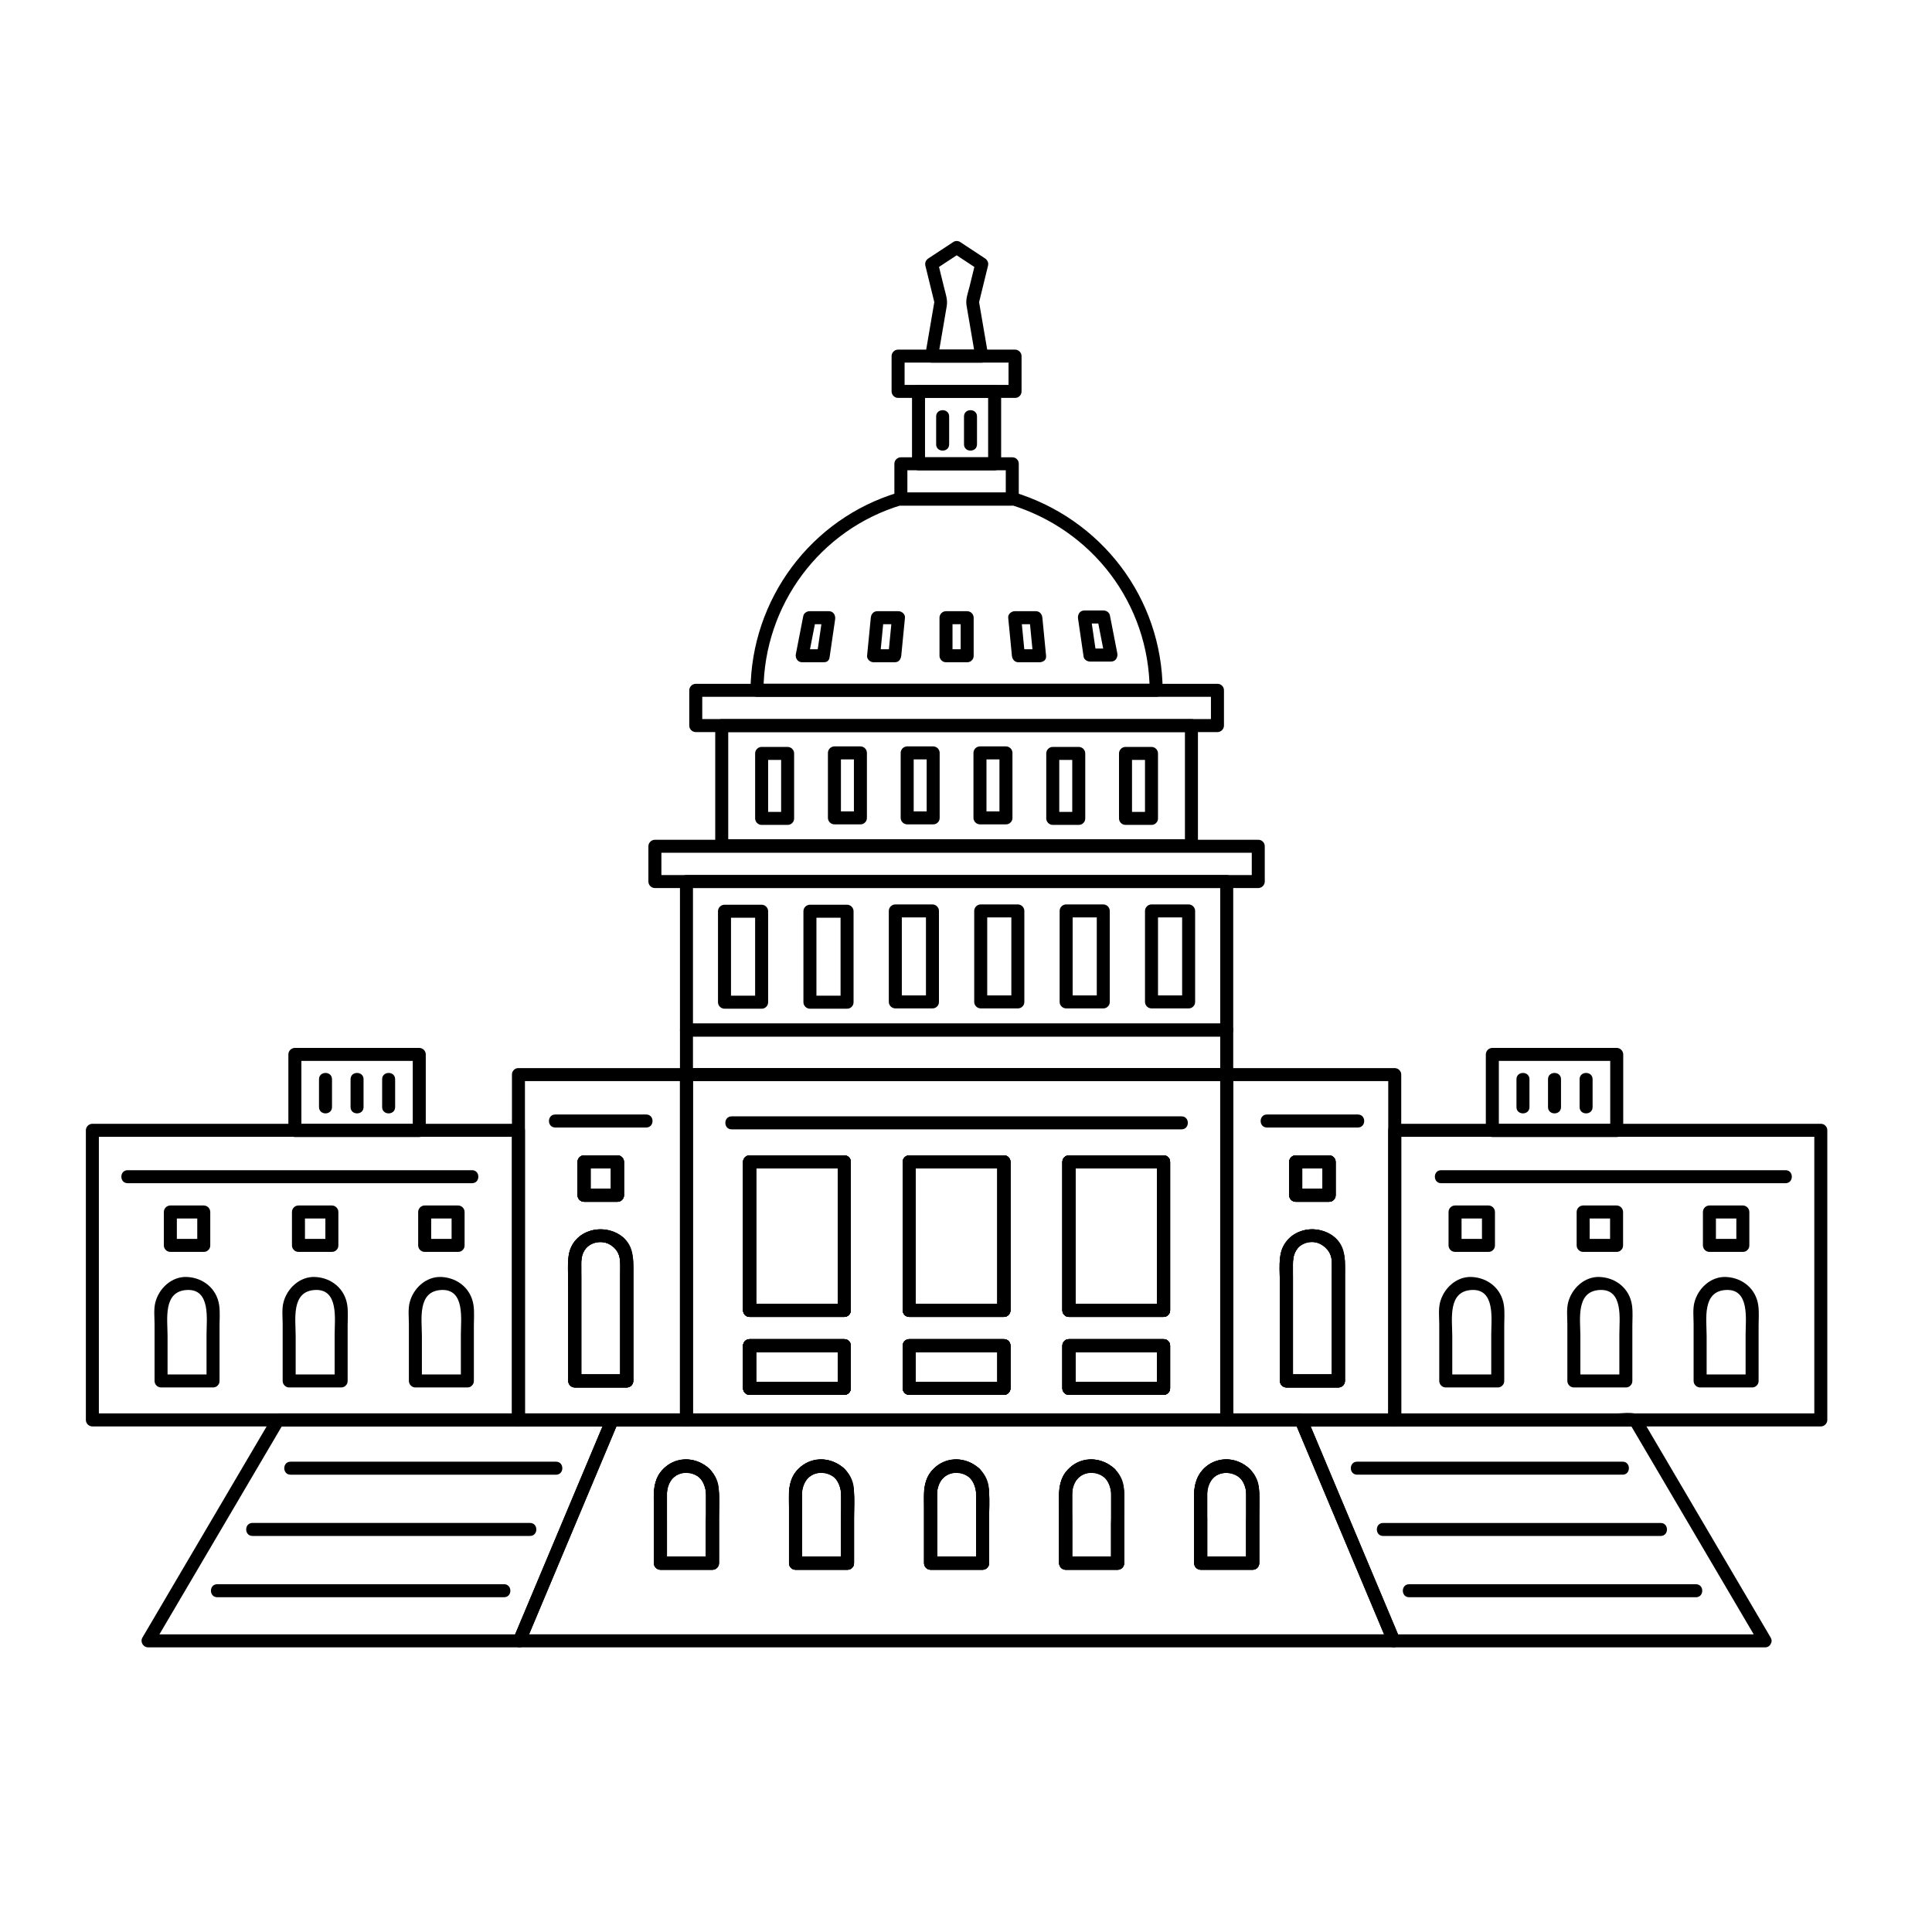 <?xml version="1.0" encoding="UTF-8"?>
<!-- Uploaded to: ICON Repo, www.iconrepo.com, Generator: ICON Repo Mixer Tools -->
<svg fill="#000000" width="800px" height="800px" version="1.1" viewBox="144 144 512 512" xmlns="http://www.w3.org/2000/svg">
 <g>
  <path d="m279.67 443.54v72.363 4.391c0.574-0.574 1.148-1.148 1.723-1.723h-69.844-43.07l1.723 1.723v-72.363-4.391l-1.723 1.723h69.844 43.07c2.223 0 2.223-3.445 0-3.445h-69.844-43.07c-0.938 0-1.723 0.785-1.723 1.723v72.363 4.391c0 0.938 0.785 1.723 1.723 1.723h69.844 43.07c0.938 0 1.723-0.785 1.723-1.723v-72.363-4.391c0-2.219-3.445-2.219-3.445 0z"/>
  <path d="m307.64 459.04h-8.855c0.574 0.574 1.148 1.148 1.723 1.723v-8.855c-0.574 0.574-1.148 1.148-1.723 1.723h8.855c-0.574-0.574-1.148-1.148-1.723-1.723v8.855c0 2.223 3.445 2.223 3.445 0v-8.855c0-0.938-0.785-1.723-1.723-1.723h-8.855c-0.938 0-1.723 0.785-1.723 1.723v8.855c0 0.938 0.785 1.723 1.723 1.723h8.855c2.219 0 2.219-3.445 0-3.445z"/>
  <path d="m306.86 474.57c1.898 2.125 1.512 4.844 1.512 7.473v10.824 17.094c0.574-0.574 1.148-1.148 1.723-1.723h-13.777c0.574 0.574 1.148 1.148 1.723 1.723v-19.52-10.66c0-0.793-0.051-1.621 0.062-2.41 0.613-4.262 5.793-5.461 8.758-2.801 1.648 1.477 4.094-0.949 2.434-2.434-5.137-4.602-14.309-2.121-14.668 5.426-0.137 2.906-0.031 5.836-0.031 8.746v23.652c0 0.938 0.785 1.723 1.723 1.723h13.777c0.938 0 1.723-0.785 1.723-1.723v-18.07-11.082c0-3.258-0.18-6.051-2.523-8.672-1.48-1.66-3.906 0.781-2.434 2.434z"/>
  <path d="m366.02 451.91v39.359l1.723-1.723h-25.094c0.574 0.574 1.148 1.148 1.723 1.723v-39.359c-0.574 0.574-1.148 1.148-1.723 1.723h25.094c2.223 0 2.223-3.445 0-3.445h-25.094c-0.938 0-1.723 0.785-1.723 1.723v39.359c0 0.938 0.785 1.723 1.723 1.723h25.094c0.938 0 1.723-0.785 1.723-1.723v-39.359c0-2.223-3.445-2.223-3.445 0z"/>
  <path d="m366.02 500.61v11.316c0.574-0.574 1.148-1.148 1.723-1.723h-25.094l1.723 1.723v-11.316l-1.723 1.723h25.094c2.223 0 2.223-3.445 0-3.445h-25.094c-0.938 0-1.723 0.785-1.723 1.723v11.316c0 0.938 0.785 1.723 1.723 1.723h25.094c0.938 0 1.723-0.785 1.723-1.723v-11.316c0-2.223-3.445-2.223-3.445 0z"/>
  <path d="m408.33 451.91v39.359l1.723-1.723h-25.094c0.574 0.574 1.148 1.148 1.723 1.723v-39.359c-0.574 0.574-1.148 1.148-1.723 1.723h25.094c2.223 0 2.223-3.445 0-3.445h-25.094c-0.938 0-1.723 0.785-1.723 1.723v39.359c0 0.938 0.785 1.723 1.723 1.723h25.094c0.938 0 1.723-0.785 1.723-1.723v-39.359c0-2.223-3.445-2.223-3.445 0z"/>
  <path d="m408.33 500.61v11.316c0.574-0.574 1.148-1.148 1.723-1.723h-25.094l1.723 1.723v-11.316l-1.723 1.723h25.094c2.223 0 2.223-3.445 0-3.445h-25.094c-0.938 0-1.723 0.785-1.723 1.723v11.316c0 0.938 0.785 1.723 1.723 1.723h25.094c0.938 0 1.723-0.785 1.723-1.723v-11.316c0-2.223-3.445-2.223-3.445 0z"/>
  <path d="m450.64 451.91v39.359l1.723-1.723h-25.094c0.574 0.574 1.148 1.148 1.723 1.723v-39.359c-0.574 0.574-1.148 1.148-1.723 1.723h25.094c2.223 0 2.223-3.445 0-3.445h-25.094c-0.938 0-1.723 0.785-1.723 1.723v39.359c0 0.938 0.785 1.723 1.723 1.723h25.094c0.938 0 1.723-0.785 1.723-1.723v-39.359c-0.004-2.223-3.445-2.223-3.445 0z"/>
  <path d="m450.64 500.61v11.316c0.574-0.574 1.148-1.148 1.723-1.723h-25.094l1.723 1.723v-11.316l-1.723 1.723h25.094c2.223 0 2.223-3.445 0-3.445h-25.094c-0.938 0-1.723 0.785-1.723 1.723v11.316c0 0.938 0.785 1.723 1.723 1.723h25.094c0.938 0 1.723-0.785 1.723-1.723v-11.316c-0.004-2.223-3.445-2.223-3.445 0z"/>
  <path d="m496.23 459.04h-8.855c0.574 0.574 1.148 1.148 1.723 1.723v-8.855c-0.574 0.574-1.148 1.148-1.723 1.723h8.855c-0.574-0.574-1.148-1.148-1.723-1.723v8.855c0 2.223 3.445 2.223 3.445 0v-8.855c0-0.938-0.785-1.723-1.723-1.723h-8.855c-0.938 0-1.723 0.785-1.723 1.723v8.855c0 0.938 0.785 1.723 1.723 1.723h8.855c2.219 0 2.219-3.445 0-3.445z"/>
  <path d="m495.46 474.57c1.898 2.125 1.512 4.844 1.512 7.473v10.824 17.094l1.723-1.723h-13.777c0.574 0.574 1.148 1.148 1.723 1.723v-19.52-10.66c0-0.793-0.051-1.621 0.062-2.41 0.613-4.262 5.789-5.453 8.758-2.801 1.648 1.473 4.094-0.953 2.434-2.434-5.137-4.59-14.309-2.129-14.668 5.426-0.137 2.906-0.031 5.836-0.031 8.746v23.652c0 0.938 0.785 1.723 1.723 1.723h13.777c0.938 0 1.723-0.785 1.723-1.723v-18.07-11.082c0-3.258-0.18-6.051-2.523-8.672-1.484-1.66-3.91 0.781-2.434 2.434z"/>
  <path d="m624.81 443.54v72.363 4.391c0.574-0.574 1.148-1.148 1.723-1.723h-69.844-43.07c0.574 0.574 1.148 1.148 1.723 1.723v-72.363-4.391c-0.574 0.574-1.148 1.148-1.723 1.723h69.844 43.07c2.223 0 2.223-3.445 0-3.445h-69.844-43.07c-0.938 0-1.723 0.785-1.723 1.723v72.363 4.391c0 0.938 0.785 1.723 1.723 1.723h69.844 43.07c0.938 0 1.723-0.785 1.723-1.723v-72.363-4.391c0-2.219-3.445-2.219-3.445 0z"/>
  <path d="m234.41 508.24h-13.777c0.574 0.574 1.148 1.148 1.723 1.723v-11.895c0-4.41-1.262-11.906 5.164-12.211 6.297-0.301 5.164 7.781 5.164 11.738v12.367c0 2.223 3.445 2.223 3.445 0v-14.602c0-1.793 0.164-3.68-0.094-5.461-0.629-4.371-4.191-7.281-8.516-7.488-4.082-0.195-7.512 3.07-8.426 6.844-0.43 1.781-0.184 3.887-0.184 5.695v15.016c0 0.938 0.785 1.723 1.723 1.723h13.777c2.223-0.004 2.223-3.449 0-3.449z"/>
  <path d="m231.95 472.32h-8.855c0.574 0.574 1.148 1.148 1.723 1.723v-8.855l-1.723 1.723h8.855l-1.723-1.723v8.855c0 2.223 3.445 2.223 3.445 0v-8.855c0-0.938-0.785-1.723-1.723-1.723h-8.855c-0.938 0-1.723 0.785-1.723 1.723v8.855c0 0.938 0.785 1.723 1.723 1.723h8.855c2.223-0.004 2.223-3.445 0-3.445z"/>
  <path d="m200.46 508.24h-13.777c0.574 0.574 1.148 1.148 1.723 1.723v-11.895c0-4.41-1.262-11.906 5.164-12.211 6.297-0.301 5.164 7.781 5.164 11.738v12.367c0 2.223 3.445 2.223 3.445 0v-14.602c0-1.793 0.164-3.68-0.094-5.461-0.629-4.371-4.191-7.281-8.516-7.488-4.082-0.195-7.512 3.07-8.426 6.844-0.43 1.781-0.184 3.887-0.184 5.695v15.016c0 0.938 0.785 1.723 1.723 1.723h13.777c2.223-0.004 2.223-3.449 0-3.449z"/>
  <path d="m198 472.32h-8.855c0.574 0.574 1.148 1.148 1.723 1.723v-8.855c-0.574 0.574-1.148 1.148-1.723 1.723h8.855c-0.574-0.574-1.148-1.148-1.723-1.723v8.855c0 2.223 3.445 2.223 3.445 0v-8.855c0-0.938-0.785-1.723-1.723-1.723h-8.855c-0.938 0-1.723 0.785-1.723 1.723v8.855c0 0.938 0.785 1.723 1.723 1.723h8.855c2.219-0.004 2.219-3.445 0-3.445z"/>
  <path d="m267.86 508.24h-13.777c0.574 0.574 1.148 1.148 1.723 1.723v-11.895c0-4.41-1.262-11.906 5.164-12.211 6.297-0.301 5.164 7.781 5.164 11.738v12.367c0 2.223 3.445 2.223 3.445 0v-14.602c0-1.793 0.164-3.68-0.094-5.461-0.629-4.371-4.191-7.281-8.516-7.488-4.082-0.195-7.512 3.07-8.426 6.844-0.43 1.781-0.184 3.887-0.184 5.695v15.016c0 0.938 0.785 1.723 1.723 1.723h13.777c2.223-0.004 2.223-3.449 0-3.449z"/>
  <path d="m265.4 472.32h-8.855l1.723 1.723v-8.855c-0.574 0.574-1.148 1.148-1.723 1.723h8.855c-0.574-0.574-1.148-1.148-1.723-1.723v8.855c0 2.223 3.445 2.223 3.445 0v-8.855c0-0.938-0.785-1.723-1.723-1.723h-8.855c-0.938 0-1.723 0.785-1.723 1.723v8.855c0 0.938 0.785 1.723 1.723 1.723h8.855c2.223-0.004 2.223-3.445 0-3.445z"/>
  <path d="m574.87 508.24h-13.777c0.574 0.574 1.148 1.148 1.723 1.723v-11.895c0-4.41-1.262-11.906 5.164-12.211 6.297-0.301 5.164 7.781 5.164 11.738v12.367c0 2.223 3.445 2.223 3.445 0v-14.602c0-1.793 0.164-3.68-0.094-5.461-0.625-4.371-4.191-7.281-8.516-7.488-4.082-0.195-7.512 3.07-8.426 6.844-0.43 1.781-0.188 3.887-0.188 5.695v15.016c0 0.938 0.785 1.723 1.723 1.723h13.777c2.227-0.004 2.227-3.449 0.004-3.449z"/>
  <path d="m572.41 472.32h-8.855c0.574 0.574 1.148 1.148 1.723 1.723v-8.855l-1.723 1.723h8.855l-1.723-1.723v8.855c0 2.223 3.445 2.223 3.445 0v-8.855c0-0.938-0.785-1.723-1.723-1.723h-8.855c-0.938 0-1.723 0.785-1.723 1.723v8.855c0 0.938 0.785 1.723 1.723 1.723h8.855c2.223-0.004 2.223-3.445 0-3.445z"/>
  <path d="m540.92 508.24h-13.777l1.723 1.723v-11.895c0-4.41-1.262-11.906 5.164-12.211 6.297-0.301 5.164 7.781 5.164 11.738v12.367c0 2.223 3.445 2.223 3.445 0v-14.602c0-1.793 0.164-3.68-0.094-5.461-0.625-4.371-4.191-7.281-8.516-7.488-4.082-0.195-7.512 3.07-8.426 6.844-0.43 1.781-0.188 3.887-0.188 5.695v15.016c0 0.938 0.785 1.723 1.723 1.723h13.777c2.227-0.004 2.227-3.449 0.004-3.449z"/>
  <path d="m538.46 472.32h-8.855l1.723 1.723v-8.855c-0.574 0.574-1.148 1.148-1.723 1.723h8.855c-0.574-0.574-1.148-1.148-1.723-1.723v8.855c0 2.223 3.445 2.223 3.445 0v-8.855c0-0.938-0.785-1.723-1.723-1.723h-8.855c-0.938 0-1.723 0.785-1.723 1.723v8.855c0 0.938 0.785 1.723 1.723 1.723h8.855c2.219-0.004 2.219-3.445 0-3.445z"/>
  <path d="m608.33 508.24h-13.777l1.723 1.723v-11.895c0-4.41-1.262-11.906 5.164-12.211 6.297-0.301 5.164 7.781 5.164 11.738v12.367c0 2.223 3.445 2.223 3.445 0v-14.602c0-1.793 0.164-3.68-0.094-5.461-0.625-4.371-4.191-7.281-8.516-7.488-4.082-0.195-7.512 3.07-8.426 6.844-0.43 1.781-0.188 3.887-0.188 5.695v15.016c0 0.938 0.785 1.723 1.723 1.723h13.777c2.223-0.004 2.223-3.449 0.004-3.449z"/>
  <path d="m605.87 472.32h-8.855l1.723 1.723v-8.855c-0.574 0.574-1.148 1.148-1.723 1.723h8.855c-0.574-0.574-1.148-1.148-1.723-1.723v8.855c0 2.223 3.445 2.223 3.445 0v-8.855c0-0.938-0.785-1.723-1.723-1.723h-8.855c-0.938 0-1.723 0.785-1.723 1.723v8.855c0 0.938 0.785 1.723 1.723 1.723h8.855c2.223-0.004 2.223-3.445 0-3.445z"/>
  <path d="m177.83 457.56h73.457 17.809c2.223 0 2.223-3.445 0-3.445h-73.457-17.809c-2.223 0-2.223 3.445 0 3.445z"/>
  <path d="m525.92 457.56h73.457 17.809c2.223 0 2.223-3.445 0-3.445h-73.457-17.809c-2.223 0-2.223 3.445 0 3.445z"/>
  <path d="m310.09 508.24h-13.777c0.574 0.574 1.148 1.148 1.723 1.723v-16.602-10.973c0-2.008-0.34-4.519 0.504-6.398 1.496-3.324 5.781-3.684 8.316-1.414 1.277 1.145 1.512 2.82 1.512 4.422v8.195 21.215 1.559c0 2.223 3.445 2.223 3.445 0v-16.602-10.973c0-2.07 0.113-4.148-0.242-6.191-1.031-5.891-8.18-7.953-12.891-5.289-3.008 1.699-4.086 5.027-4.086 8.27v20.461 10.328c0 0.938 0.785 1.723 1.723 1.723h13.777c2.219-0.008 2.219-3.453-0.004-3.453z"/>
  <path d="m298.78 453.62h8.855c-0.574-0.574-1.148-1.148-1.723-1.723v8.855c0.574-0.574 1.148-1.148 1.723-1.723h-8.855c0.574 0.574 1.148 1.148 1.723 1.723v-8.855c0-2.223-3.445-2.223-3.445 0v8.855c0 0.938 0.785 1.723 1.723 1.723h8.855c0.938 0 1.723-0.785 1.723-1.723v-8.855c0-0.938-0.785-1.723-1.723-1.723h-8.855c-2.219 0.004-2.219 3.445 0 3.445z"/>
  <path d="m279.67 428.78v73.656 17.855c0 0.938 0.785 1.723 1.723 1.723h44.527c0.938 0 1.723-0.785 1.723-1.723v-73.656-17.855c0-0.938-0.785-1.723-1.723-1.723h-44.527c-2.223 0-2.223 3.445 0 3.445h44.527c-0.574-0.574-1.148-1.148-1.723-1.723v73.656 17.855l1.723-1.723h-44.527c0.574 0.574 1.148 1.148 1.723 1.723v-73.656-17.855c0-2.223-3.445-2.223-3.445 0z"/>
  <path d="m307.64 459.04h-8.855c0.574 0.574 1.148 1.148 1.723 1.723v-8.855c-0.574 0.574-1.148 1.148-1.723 1.723h8.855c-0.574-0.574-1.148-1.148-1.723-1.723v8.855c0 2.223 3.445 2.223 3.445 0v-8.855c0-0.938-0.785-1.723-1.723-1.723h-8.855c-0.938 0-1.723 0.785-1.723 1.723v8.855c0 0.938 0.785 1.723 1.723 1.723h8.855c2.219 0 2.219-3.445 0-3.445z"/>
  <path d="m306.86 474.57c1.898 2.125 1.512 4.844 1.512 7.473v10.824 17.094c0.574-0.574 1.148-1.148 1.723-1.723h-13.777c0.574 0.574 1.148 1.148 1.723 1.723v-19.52-10.66c0-0.793-0.051-1.621 0.062-2.41 0.613-4.262 5.793-5.461 8.758-2.801 1.648 1.477 4.094-0.949 2.434-2.434-5.137-4.602-14.309-2.121-14.668 5.426-0.137 2.906-0.031 5.836-0.031 8.746v23.652c0 0.938 0.785 1.723 1.723 1.723h13.777c0.938 0 1.723-0.785 1.723-1.723v-18.07-11.082c0-3.258-0.18-6.051-2.523-8.672-1.48-1.66-3.906 0.781-2.434 2.434z"/>
  <path d="m366.02 451.91v39.359l1.723-1.723h-25.094c0.574 0.574 1.148 1.148 1.723 1.723v-39.359c-0.574 0.574-1.148 1.148-1.723 1.723h25.094c2.223 0 2.223-3.445 0-3.445h-25.094c-0.938 0-1.723 0.785-1.723 1.723v39.359c0 0.938 0.785 1.723 1.723 1.723h25.094c0.938 0 1.723-0.785 1.723-1.723v-39.359c0-2.223-3.445-2.223-3.445 0z"/>
  <path d="m366.02 500.61v11.316c0.574-0.574 1.148-1.148 1.723-1.723h-25.094l1.723 1.723v-11.316l-1.723 1.723h25.094c2.223 0 2.223-3.445 0-3.445h-25.094c-0.938 0-1.723 0.785-1.723 1.723v11.316c0 0.938 0.785 1.723 1.723 1.723h25.094c0.938 0 1.723-0.785 1.723-1.723v-11.316c0-2.223-3.445-2.223-3.445 0z"/>
  <path d="m408.33 451.91v39.359l1.723-1.723h-25.094c0.574 0.574 1.148 1.148 1.723 1.723v-39.359c-0.574 0.574-1.148 1.148-1.723 1.723h25.094c2.223 0 2.223-3.445 0-3.445h-25.094c-0.938 0-1.723 0.785-1.723 1.723v39.359c0 0.938 0.785 1.723 1.723 1.723h25.094c0.938 0 1.723-0.785 1.723-1.723v-39.359c0-2.223-3.445-2.223-3.445 0z"/>
  <path d="m408.33 500.61v11.316c0.574-0.574 1.148-1.148 1.723-1.723h-25.094l1.723 1.723v-11.316l-1.723 1.723h25.094c2.223 0 2.223-3.445 0-3.445h-25.094c-0.938 0-1.723 0.785-1.723 1.723v11.316c0 0.938 0.785 1.723 1.723 1.723h25.094c0.938 0 1.723-0.785 1.723-1.723v-11.316c0-2.223-3.445-2.223-3.445 0z"/>
  <path d="m450.64 451.91v39.359l1.723-1.723h-25.094c0.574 0.574 1.148 1.148 1.723 1.723v-39.359c-0.574 0.574-1.148 1.148-1.723 1.723h25.094c2.223 0 2.223-3.445 0-3.445h-25.094c-0.938 0-1.723 0.785-1.723 1.723v39.359c0 0.938 0.785 1.723 1.723 1.723h25.094c0.938 0 1.723-0.785 1.723-1.723v-39.359c-0.004-2.223-3.445-2.223-3.445 0z"/>
  <path d="m450.64 500.61v11.316c0.574-0.574 1.148-1.148 1.723-1.723h-25.094l1.723 1.723v-11.316l-1.723 1.723h25.094c2.223 0 2.223-3.445 0-3.445h-25.094c-0.938 0-1.723 0.785-1.723 1.723v11.316c0 0.938 0.785 1.723 1.723 1.723h25.094c0.938 0 1.723-0.785 1.723-1.723v-11.316c-0.004-2.223-3.445-2.223-3.445 0z"/>
  <path d="m498.7 508.24h-13.777c0.574 0.574 1.148 1.148 1.723 1.723v-16.602-10.973c0-2.008-0.34-4.519 0.504-6.398 1.496-3.324 5.777-3.68 8.312-1.414 1.277 1.141 1.512 2.82 1.512 4.422v8.195 21.215 1.559c0 2.223 3.445 2.223 3.445 0v-16.602-10.973c0-2.07 0.113-4.148-0.242-6.191-1.031-5.887-8.18-7.953-12.891-5.289-3.008 1.703-4.086 5.027-4.086 8.27v20.461 10.328c0 0.938 0.785 1.723 1.723 1.723h13.777c2.219-0.008 2.219-3.453 0-3.453z"/>
  <path d="m487.38 453.62h8.855c-0.574-0.574-1.148-1.148-1.723-1.723v8.855c0.574-0.574 1.148-1.148 1.723-1.723h-8.855l1.723 1.723v-8.855c0-2.223-3.445-2.223-3.445 0v8.855c0 0.938 0.785 1.723 1.723 1.723h8.855c0.938 0 1.723-0.785 1.723-1.723v-8.855c0-0.938-0.785-1.723-1.723-1.723h-8.855c-2.223 0.004-2.223 3.445 0 3.445z"/>
  <path d="m467.37 428.78v73.656 17.855c0 0.938 0.785 1.723 1.723 1.723h44.527c0.938 0 1.723-0.785 1.723-1.723v-73.656-17.855c0-0.938-0.785-1.723-1.723-1.723h-44.527c-2.223 0-2.223 3.445 0 3.445h44.527c-0.574-0.574-1.148-1.148-1.723-1.723v73.656 17.855l1.723-1.723h-44.527c0.574 0.574 1.148 1.148 1.723 1.723v-73.656-17.855c0-2.223-3.445-2.223-3.445 0z"/>
  <path d="m496.23 459.04h-8.855c0.574 0.574 1.148 1.148 1.723 1.723v-8.855c-0.574 0.574-1.148 1.148-1.723 1.723h8.855c-0.574-0.574-1.148-1.148-1.723-1.723v8.855c0 2.223 3.445 2.223 3.445 0v-8.855c0-0.938-0.785-1.723-1.723-1.723h-8.855c-0.938 0-1.723 0.785-1.723 1.723v8.855c0 0.938 0.785 1.723 1.723 1.723h8.855c2.219 0 2.219-3.445 0-3.445z"/>
  <path d="m496.97 478.23v31.734c0.574-0.574 1.148-1.148 1.723-1.723h-13.777c0.574 0.574 1.148 1.148 1.723 1.723v-20.469-10.32c0-1.336 0.125-2.508 0.812-3.727 2.602-4.602 9.246-1.961 9.52 2.781 0.129 2.207 3.574 2.219 3.445 0-0.496-8.566-11.062-11.562-15.938-4.523-1.938 2.801-1.285 7.309-1.285 10.531v25.727c0 0.938 0.785 1.723 1.723 1.723h13.777c0.938 0 1.723-0.785 1.723-1.723v-31.734c-0.004-2.219-3.445-2.219-3.445 0z"/>
  <path d="m452.36 489.54h-25.094c0.574 0.574 1.148 1.148 1.723 1.723v-39.359c-0.574 0.574-1.148 1.148-1.723 1.723h25.094c-0.574-0.574-1.148-1.148-1.723-1.723v39.359c0 2.223 3.445 2.223 3.445 0v-39.359c0-0.938-0.785-1.723-1.723-1.723h-25.094c-0.938 0-1.723 0.785-1.723 1.723v39.359c0 0.938 0.785 1.723 1.723 1.723h25.094c2.219 0 2.219-3.445 0-3.445z"/>
  <path d="m452.36 510.21h-25.094l1.723 1.723v-11.316l-1.723 1.723h25.094c-0.574-0.574-1.148-1.148-1.723-1.723v11.316c0 2.223 3.445 2.223 3.445 0v-11.316c0-0.938-0.785-1.723-1.723-1.723h-25.094c-0.938 0-1.723 0.785-1.723 1.723v11.316c0 0.938 0.785 1.723 1.723 1.723h25.094c2.219 0 2.219-3.445 0-3.445z"/>
  <path d="m410.05 489.54h-25.094c0.574 0.574 1.148 1.148 1.723 1.723v-39.359c-0.574 0.574-1.148 1.148-1.723 1.723h25.094c-0.574-0.574-1.148-1.148-1.723-1.723v39.359c0 2.223 3.445 2.223 3.445 0v-39.359c0-0.938-0.785-1.723-1.723-1.723h-25.094c-0.938 0-1.723 0.785-1.723 1.723v39.359c0 0.938 0.785 1.723 1.723 1.723h25.094c2.219 0 2.219-3.445 0-3.445z"/>
  <path d="m410.05 510.21h-25.094l1.723 1.723v-11.316l-1.723 1.723h25.094c-0.574-0.574-1.148-1.148-1.723-1.723v11.316c0 2.223 3.445 2.223 3.445 0v-11.316c0-0.938-0.785-1.723-1.723-1.723h-25.094c-0.938 0-1.723 0.785-1.723 1.723v11.316c0 0.938 0.785 1.723 1.723 1.723h25.094c2.219 0 2.219-3.445 0-3.445z"/>
  <path d="m367.74 489.54h-25.094c0.574 0.574 1.148 1.148 1.723 1.723v-39.359c-0.574 0.574-1.148 1.148-1.723 1.723h25.094c-0.574-0.574-1.148-1.148-1.723-1.723v39.359c0 2.223 3.445 2.223 3.445 0v-39.359c0-0.938-0.785-1.723-1.723-1.723h-25.094c-0.938 0-1.723 0.785-1.723 1.723v39.359c0 0.938 0.785 1.723 1.723 1.723h25.094c2.219 0 2.219-3.445 0-3.445z"/>
  <path d="m367.74 510.21h-25.094l1.723 1.723v-11.316l-1.723 1.723h25.094c-0.574-0.574-1.148-1.148-1.723-1.723v11.316c0 2.223 3.445 2.223 3.445 0v-11.316c0-0.938-0.785-1.723-1.723-1.723h-25.094c-0.938 0-1.723 0.785-1.723 1.723v11.316c0 0.938 0.785 1.723 1.723 1.723h25.094c2.219 0 2.219-3.445 0-3.445z"/>
  <path d="m324.2 428.78v73.656 17.855c0 0.938 0.785 1.723 1.723 1.723h62.516 77.75 2.906c0.938 0 1.723-0.785 1.723-1.723v-73.656-17.855c0-0.938-0.785-1.723-1.723-1.723h-62.516-77.75-2.906c-2.223 0-2.223 3.445 0 3.445h62.516 77.75 2.906c-0.574-0.574-1.148-1.148-1.723-1.723v73.656 17.855c0.574-0.574 1.148-1.148 1.723-1.723h-62.516-77.75-2.906c0.574 0.574 1.148 1.148 1.723 1.723v-73.656-17.855c0-2.223-3.445-2.223-3.445 0z"/>
  <path d="m366.02 451.91v39.359l1.723-1.723h-25.094c0.574 0.574 1.148 1.148 1.723 1.723v-39.359c-0.574 0.574-1.148 1.148-1.723 1.723h25.094c2.223 0 2.223-3.445 0-3.445h-25.094c-0.938 0-1.723 0.785-1.723 1.723v39.359c0 0.938 0.785 1.723 1.723 1.723h25.094c0.938 0 1.723-0.785 1.723-1.723v-39.359c0-2.223-3.445-2.223-3.445 0z"/>
  <path d="m366.02 500.61v11.316c0.574-0.574 1.148-1.148 1.723-1.723h-25.094l1.723 1.723v-11.316l-1.723 1.723h25.094c2.223 0 2.223-3.445 0-3.445h-25.094c-0.938 0-1.723 0.785-1.723 1.723v11.316c0 0.938 0.785 1.723 1.723 1.723h25.094c0.938 0 1.723-0.785 1.723-1.723v-11.316c0-2.223-3.445-2.223-3.445 0z"/>
  <path d="m408.33 451.91v39.359l1.723-1.723h-25.094c0.574 0.574 1.148 1.148 1.723 1.723v-39.359c-0.574 0.574-1.148 1.148-1.723 1.723h25.094c2.223 0 2.223-3.445 0-3.445h-25.094c-0.938 0-1.723 0.785-1.723 1.723v39.359c0 0.938 0.785 1.723 1.723 1.723h25.094c0.938 0 1.723-0.785 1.723-1.723v-39.359c0-2.223-3.445-2.223-3.445 0z"/>
  <path d="m408.33 500.61v11.316c0.574-0.574 1.148-1.148 1.723-1.723h-25.094l1.723 1.723v-11.316l-1.723 1.723h25.094c2.223 0 2.223-3.445 0-3.445h-25.094c-0.938 0-1.723 0.785-1.723 1.723v11.316c0 0.938 0.785 1.723 1.723 1.723h25.094c0.938 0 1.723-0.785 1.723-1.723v-11.316c0-2.223-3.445-2.223-3.445 0z"/>
  <path d="m450.64 451.91v39.359l1.723-1.723h-25.094c0.574 0.574 1.148 1.148 1.723 1.723v-39.359c-0.574 0.574-1.148 1.148-1.723 1.723h25.094c2.223 0 2.223-3.445 0-3.445h-25.094c-0.938 0-1.723 0.785-1.723 1.723v39.359c0 0.938 0.785 1.723 1.723 1.723h25.094c0.938 0 1.723-0.785 1.723-1.723v-39.359c-0.004-2.223-3.445-2.223-3.445 0z"/>
  <path d="m450.64 500.61v11.316c0.574-0.574 1.148-1.148 1.723-1.723h-25.094l1.723 1.723v-11.316l-1.723 1.723h25.094c2.223 0 2.223-3.445 0-3.445h-25.094c-0.938 0-1.723 0.785-1.723 1.723v11.316c0 0.938 0.785 1.723 1.723 1.723h25.094c0.938 0 1.723-0.785 1.723-1.723v-11.316c-0.004-2.223-3.445-2.223-3.445 0z"/>
  <path d="m291.15 442.8h24.109c2.223 0 2.223-3.445 0-3.445h-24.109c-2.223 0.004-2.223 3.445 0 3.445z"/>
  <path d="m308.38 478.23v31.734c0.574-0.574 1.148-1.148 1.723-1.723h-13.777l1.723 1.723v-20.469-10.32c0-1.336 0.125-2.508 0.812-3.727 2.598-4.606 9.242-1.961 9.52 2.781 0.129 2.207 3.574 2.219 3.445 0-0.496-8.562-11.066-11.566-15.938-4.523-1.938 2.801-1.281 7.309-1.281 10.531v25.727c0 0.938 0.785 1.723 1.723 1.723h13.777c0.938 0 1.723-0.785 1.723-1.723v-31.734c-0.008-2.219-3.449-2.219-3.449 0z"/>
  <path d="m305.91 451.91v8.855l1.723-1.723h-8.855c0.574 0.574 1.148 1.148 1.723 1.723v-8.855c-0.574 0.574-1.148 1.148-1.723 1.723h8.855c2.223 0 2.223-3.445 0-3.445h-8.855c-0.938 0-1.723 0.785-1.723 1.723v8.855c0 0.938 0.785 1.723 1.723 1.723h8.855c0.938 0 1.723-0.785 1.723-1.723v-8.855c-0.004-2.223-3.445-2.223-3.445 0z"/>
  <path d="m479.75 442.8h24.109c2.223 0 2.223-3.445 0-3.445h-24.109c-2.219 0.004-2.219 3.445 0 3.445z"/>
  <path d="m496.97 478.23v31.734c0.574-0.574 1.148-1.148 1.723-1.723h-13.777c0.574 0.574 1.148 1.148 1.723 1.723v-20.469-10.32c0-1.336 0.125-2.508 0.812-3.727 2.602-4.602 9.246-1.961 9.52 2.781 0.129 2.207 3.574 2.219 3.445 0-0.496-8.566-11.062-11.562-15.938-4.523-1.938 2.801-1.285 7.309-1.285 10.531v25.727c0 0.938 0.785 1.723 1.723 1.723h13.777c0.938 0 1.723-0.785 1.723-1.723v-31.734c-0.004-2.219-3.445-2.219-3.445 0z"/>
  <path d="m494.51 451.91v8.855c0.574-0.574 1.148-1.148 1.723-1.723h-8.855c0.574 0.574 1.148 1.148 1.723 1.723v-8.855c-0.574 0.574-1.148 1.148-1.723 1.723h8.855c2.223 0 2.223-3.445 0-3.445h-8.855c-0.938 0-1.723 0.785-1.723 1.723v8.855c0 0.938 0.785 1.723 1.723 1.723h8.855c0.938 0 1.723-0.785 1.723-1.723v-8.855c0-2.223-3.445-2.223-3.445 0z"/>
  <path d="m337.89 443.29h68.43 50.801c2.223 0 2.223-3.445 0-3.445h-68.43-50.801c-2.219 0.004-2.219 3.445 0 3.445z"/>
  <path d="m366.02 451.91v39.359l1.723-1.723h-25.094c0.574 0.574 1.148 1.148 1.723 1.723v-39.359c-0.574 0.574-1.148 1.148-1.723 1.723h25.094c2.223 0 2.223-3.445 0-3.445h-25.094c-0.938 0-1.723 0.785-1.723 1.723v39.359c0 0.938 0.785 1.723 1.723 1.723h25.094c0.938 0 1.723-0.785 1.723-1.723v-39.359c0-2.223-3.445-2.223-3.445 0z"/>
  <path d="m408.33 451.91v39.359l1.723-1.723h-25.094c0.574 0.574 1.148 1.148 1.723 1.723v-39.359c-0.574 0.574-1.148 1.148-1.723 1.723h25.094c2.223 0 2.223-3.445 0-3.445h-25.094c-0.938 0-1.723 0.785-1.723 1.723v39.359c0 0.938 0.785 1.723 1.723 1.723h25.094c0.938 0 1.723-0.785 1.723-1.723v-39.359c0-2.223-3.445-2.223-3.445 0z"/>
  <path d="m450.64 451.91v39.359l1.723-1.723h-25.094c0.574 0.574 1.148 1.148 1.723 1.723v-39.359c-0.574 0.574-1.148 1.148-1.723 1.723h25.094c2.223 0 2.223-3.445 0-3.445h-25.094c-0.938 0-1.723 0.785-1.723 1.723v39.359c0 0.938 0.785 1.723 1.723 1.723h25.094c0.938 0 1.723-0.785 1.723-1.723v-39.359c-0.004-2.223-3.445-2.223-3.445 0z"/>
  <path d="m366.02 500.61v11.316c0.574-0.574 1.148-1.148 1.723-1.723h-25.094l1.723 1.723v-11.316l-1.723 1.723h25.094c2.223 0 2.223-3.445 0-3.445h-25.094c-0.938 0-1.723 0.785-1.723 1.723v11.316c0 0.938 0.785 1.723 1.723 1.723h25.094c0.938 0 1.723-0.785 1.723-1.723v-11.316c0-2.223-3.445-2.223-3.445 0z"/>
  <path d="m408.33 500.61v11.316c0.574-0.574 1.148-1.148 1.723-1.723h-25.094l1.723 1.723v-11.316l-1.723 1.723h25.094c2.223 0 2.223-3.445 0-3.445h-25.094c-0.938 0-1.723 0.785-1.723 1.723v11.316c0 0.938 0.785 1.723 1.723 1.723h25.094c0.938 0 1.723-0.785 1.723-1.723v-11.316c0-2.223-3.445-2.223-3.445 0z"/>
  <path d="m450.64 500.61v11.316c0.574-0.574 1.148-1.148 1.723-1.723h-25.094l1.723 1.723v-11.316l-1.723 1.723h25.094c2.223 0 2.223-3.445 0-3.445h-25.094c-0.938 0-1.723 0.785-1.723 1.723v11.316c0 0.938 0.785 1.723 1.723 1.723h25.094c0.938 0 1.723-0.785 1.723-1.723v-11.316c-0.004-2.223-3.445-2.223-3.445 0z"/>
  <path d="m467.37 416.97v11.809c0.574-0.574 1.148-1.148 1.723-1.723h-62.516-77.75-2.906c0.574 0.574 1.148 1.148 1.723 1.723v-11.809c-0.574 0.574-1.148 1.148-1.723 1.723h62.516 77.75 2.906c2.223 0 2.223-3.445 0-3.445h-62.516-77.75-2.906c-0.938 0-1.723 0.785-1.723 1.723v11.809c0 0.938 0.785 1.723 1.723 1.723h62.516 77.75 2.906c0.938 0 1.723-0.785 1.723-1.723v-11.809c0-2.219-3.445-2.219-3.445 0z"/>
  <path d="m467.37 377.61v39.359l1.723-1.723h-62.516-77.75-2.906c0.574 0.574 1.148 1.148 1.723 1.723v-39.359c-0.574 0.574-1.148 1.148-1.723 1.723h62.516 77.75 2.906c2.223 0 2.223-3.445 0-3.445h-62.516-77.75-2.906c-0.938 0-1.723 0.785-1.723 1.723v39.359c0 0.938 0.785 1.723 1.723 1.723h62.516 77.75 2.906c0.938 0 1.723-0.785 1.723-1.723v-39.359c0-2.223-3.445-2.223-3.445 0z"/>
  <path d="m475.73 368.27v9.348l1.723-1.723h-58.559-87.617-13.723c0.574 0.574 1.148 1.148 1.723 1.723v-9.348c-0.574 0.574-1.148 1.148-1.723 1.723h58.559 87.617 13.723c2.223 0 2.223-3.445 0-3.445h-58.559-87.617-13.723c-0.938 0-1.723 0.785-1.723 1.723v9.348c0 0.938 0.785 1.723 1.723 1.723h58.559 87.617 13.723c0.938 0 1.723-0.785 1.723-1.723v-9.348c0-2.223-3.445-2.223-3.445 0z"/>
  <path d="m458.02 336.29v31.836c0.574-0.574 1.148-1.148 1.723-1.723h-67.148-57.328c0.574 0.574 1.148 1.148 1.723 1.723v-31.836c-0.574 0.574-1.148 1.148-1.723 1.723h67.148 57.328c2.223 0 2.223-3.445 0-3.445h-67.148-57.328c-0.938 0-1.723 0.785-1.723 1.723v31.836c0 0.938 0.785 1.723 1.723 1.723h67.148 57.328c0.938 0 1.723-0.785 1.723-1.723v-31.836c0-2.223-3.445-2.223-3.445 0z"/>
  <path d="m464.91 326.94v9.348c0.574-0.574 1.148-1.148 1.723-1.723h-63.727-73.438-1.086l1.723 1.723v-9.348c-0.574 0.574-1.148 1.148-1.723 1.723h63.727 73.438 1.09c2.223 0 2.223-3.445 0-3.445h-63.727-73.438-1.086c-0.938 0-1.723 0.785-1.723 1.723v9.348c0 0.938 0.785 1.723 1.723 1.723h63.727 73.438 1.09c0.938 0 1.723-0.785 1.723-1.723v-9.348c-0.008-2.223-3.453-2.223-3.453 0z"/>
  <path d="m450.39 325.21h-71.445-34.336c0.574 0.574 1.148 1.148 1.723 1.723 0.148-22.586 14.926-42.602 36.621-49.09-0.727-0.555-1.453-1.105-2.18-1.66v0.074c0 0.938 0.785 1.723 1.723 1.723h29.52c0.938 0 1.723-0.785 1.723-1.723v-0.223c-0.727 0.555-1.453 1.105-2.18 1.66 21.898 6.586 36.961 26.27 37.113 49.238 0.016 2.219 3.457 2.223 3.445 0-0.16-24.508-16.281-45.531-39.641-52.559-1.078-0.324-2.18 0.562-2.18 1.66v0.223l1.723-1.723h-29.52c0.574 0.574 1.148 1.148 1.723 1.723v-0.074c0-1.102-1.102-1.984-2.18-1.66-23.156 6.926-38.988 28.281-39.148 52.41-0.008 0.938 0.789 1.723 1.723 1.723h71.445 34.336c2.211 0 2.211-3.445-0.008-3.445z"/>
  <path d="m410.54 266.91v9.348c0.574-0.574 1.148-1.148 1.723-1.723h-29.52c0.574 0.574 1.148 1.148 1.723 1.723v-9.348c-0.574 0.574-1.148 1.148-1.723 1.723h29.52c2.223 0 2.223-3.445 0-3.445h-29.52c-0.938 0-1.723 0.785-1.723 1.723v9.348c0 0.938 0.785 1.723 1.723 1.723h29.52c0.938 0 1.723-0.785 1.723-1.723v-9.348c0-2.223-3.445-2.223-3.445 0z"/>
  <path d="m407.59 265.19h-20.172c0.574 0.574 1.148 1.148 1.723 1.723v-19.188c-0.574 0.574-1.148 1.148-1.723 1.723h20.172c-0.574-0.574-1.148-1.148-1.723-1.723v19.188c0 2.223 3.445 2.223 3.445 0v-19.188c0-0.938-0.785-1.723-1.723-1.723h-20.172c-0.938 0-1.723 0.785-1.723 1.723v19.188c0 0.938 0.785 1.723 1.723 1.723h20.172c2.223-0.004 2.223-3.445 0-3.445z"/>
  <path d="m413 246h-30.996c0.574 0.574 1.148 1.148 1.723 1.723v-9.348c-0.574 0.574-1.148 1.148-1.723 1.723h30.996l-1.723-1.723v9.348c0 2.223 3.445 2.223 3.445 0v-9.348c0-0.938-0.785-1.723-1.723-1.723h-30.996c-0.938 0-1.723 0.785-1.723 1.723v9.348c0 0.938 0.785 1.723 1.723 1.723h30.996c2.219-0.004 2.219-3.445 0-3.445z"/>
  <path d="m405.05 212.48c-2.215-1.457-4.43-2.914-6.641-4.371-0.488-0.32-1.25-0.32-1.738 0-2.215 1.457-4.43 2.914-6.641 4.371-0.664 0.438-0.984 1.16-0.793 1.945 0.523 2.133 1.047 4.269 1.57 6.402 0.262 1.062 0.523 2.125 0.781 3.188 0.215 0.883 0.07-0.273 0.09-0.402-0.047 0.285-0.098 0.57-0.145 0.855-0.766 4.484-1.535 8.969-2.301 13.453-0.184 1.086 0.457 2.18 1.66 2.18h13.285c1.203 0 1.848-1.094 1.66-2.18-0.766-4.484-1.531-8.969-2.301-13.453-0.043-0.25-0.086-0.5-0.129-0.754-0.113-0.672-0.16 1.254 0.031 0.484 0.277-1.125 0.551-2.246 0.828-3.371 0.523-2.133 1.047-4.269 1.57-6.402 0.531-2.156-2.793-3.07-3.32-0.914-0.523 2.133-1.047 4.269-1.57 6.402-0.402 1.641-1.094 3.336-0.805 5.027 0.793 4.633 1.582 9.266 2.375 13.898 0.555-0.727 1.105-1.453 1.66-2.18h-13.285c0.555 0.727 1.105 1.453 1.66 2.18 0.781-4.562 1.559-9.129 2.34-13.691 0.285-1.676-0.254-3.144-0.66-4.785-0.559-2.281-1.121-4.566-1.684-6.848-0.266 0.648-0.527 1.297-0.793 1.945 2.215-1.457 4.43-2.914 6.641-4.371h-1.738c2.215 1.457 4.43 2.914 6.641 4.371 1.871 1.219 3.594-1.766 1.75-2.981z"/>
  <path d="m345.84 407.87h-9.84c0.574 0.574 1.148 1.148 1.723 1.723v-24.109c-0.574 0.574-1.148 1.148-1.723 1.723h9.84c-0.574-0.574-1.148-1.148-1.723-1.723v24.109c0 2.223 3.445 2.223 3.445 0v-24.109c0-0.938-0.785-1.723-1.723-1.723h-9.84c-0.938 0-1.723 0.785-1.723 1.723v24.109c0 0.938 0.785 1.723 1.723 1.723h9.84c2.223 0 2.223-3.445 0-3.445z"/>
  <path d="m368.48 407.87h-9.84c0.574 0.574 1.148 1.148 1.723 1.723v-24.109l-1.723 1.723h9.84c-0.574-0.574-1.148-1.148-1.723-1.723v24.109c0 2.223 3.445 2.223 3.445 0v-24.109c0-0.938-0.785-1.723-1.723-1.723h-9.84c-0.938 0-1.723 0.785-1.723 1.723v24.109c0 0.938 0.785 1.723 1.723 1.723h9.84c2.223 0 2.223-3.445 0-3.445z"/>
  <path d="m391.11 407.79h-9.84l1.723 1.723v-24.109c-0.574 0.574-1.148 1.148-1.723 1.723h9.84c-0.574-0.574-1.148-1.148-1.723-1.723v24.109c0 2.223 3.445 2.223 3.445 0v-24.109c0-0.938-0.785-1.723-1.723-1.723h-9.84c-0.938 0-1.723 0.785-1.723 1.723v24.109c0 0.938 0.785 1.723 1.723 1.723h9.84c2.223-0.004 2.223-3.445 0-3.445z"/>
  <path d="m413.74 407.79h-9.84c0.574 0.574 1.148 1.148 1.723 1.723v-24.109c-0.574 0.574-1.148 1.148-1.723 1.723h9.84c-0.574-0.574-1.148-1.148-1.723-1.723v24.109c0 2.223 3.445 2.223 3.445 0v-24.109c0-0.938-0.785-1.723-1.723-1.723h-9.84c-0.938 0-1.723 0.785-1.723 1.723v24.109c0 0.938 0.785 1.723 1.723 1.723h9.84c2.219-0.004 2.219-3.445 0-3.445z"/>
  <path d="m436.38 407.79h-9.84c0.574 0.574 1.148 1.148 1.723 1.723v-24.109l-1.723 1.723h9.84l-1.723-1.723v24.109c0 2.223 3.445 2.223 3.445 0v-24.109c0-0.938-0.785-1.723-1.723-1.723h-9.84c-0.938 0-1.723 0.785-1.723 1.723v24.109c0 0.938 0.785 1.723 1.723 1.723h9.84c2.219-0.004 2.219-3.445 0-3.445z"/>
  <path d="m459 407.79h-9.84l1.723 1.723v-24.109c-0.574 0.574-1.148 1.148-1.723 1.723h9.84c-0.574-0.574-1.148-1.148-1.723-1.723v24.109c0 2.223 3.445 2.223 3.445 0v-24.109c0-0.938-0.785-1.723-1.723-1.723h-9.84c-0.938 0-1.723 0.785-1.723 1.723v24.109c0 0.938 0.785 1.723 1.723 1.723h9.84c2.223-0.004 2.223-3.445 0-3.445z"/>
  <path d="m352.73 359.16h-6.887c0.574 0.574 1.148 1.148 1.723 1.723v-17.219c-0.574 0.574-1.148 1.148-1.723 1.723h6.887l-1.723-1.723v17.219c0 2.223 3.445 2.223 3.445 0v-17.219c0-0.938-0.785-1.723-1.723-1.723h-6.887c-0.938 0-1.723 0.785-1.723 1.723v17.219c0 0.938 0.785 1.723 1.723 1.723h6.887c2.219-0.004 2.219-3.445 0-3.445z"/>
  <path d="m372.02 359.02h-6.887c0.574 0.574 1.148 1.148 1.723 1.723v-17.219c-0.574 0.574-1.148 1.148-1.723 1.723h6.887c-0.574-0.574-1.148-1.148-1.723-1.723v17.219c0 2.223 3.445 2.223 3.445 0v-17.219c0-0.938-0.785-1.723-1.723-1.723h-6.887c-0.938 0-1.723 0.785-1.723 1.723v17.219c0 0.938 0.785 1.723 1.723 1.723h6.887c2.223-0.004 2.223-3.445 0-3.445z"/>
  <path d="m391.3 359.02h-6.887c0.574 0.574 1.148 1.148 1.723 1.723v-17.219c-0.574 0.574-1.148 1.148-1.723 1.723h6.887c-0.574-0.574-1.148-1.148-1.723-1.723v17.219c0 2.223 3.445 2.223 3.445 0v-17.219c0-0.938-0.785-1.723-1.723-1.723h-6.887c-0.938 0-1.723 0.785-1.723 1.723v17.219c0 0.938 0.785 1.723 1.723 1.723h6.887c2.223-0.004 2.223-3.445 0-3.445z"/>
  <path d="m410.59 359.02h-6.887c0.574 0.574 1.148 1.148 1.723 1.723v-17.219c-0.574 0.574-1.148 1.148-1.723 1.723h6.887l-1.723-1.723v17.219c0 2.223 3.445 2.223 3.445 0v-17.219c0-0.938-0.785-1.723-1.723-1.723h-6.887c-0.938 0-1.723 0.785-1.723 1.723v17.219c0 0.938 0.785 1.723 1.723 1.723h6.887c2.219-0.004 2.219-3.445 0-3.445z"/>
  <path d="m429.88 359.16h-6.887c0.574 0.574 1.148 1.148 1.723 1.723v-17.219c-0.574 0.574-1.148 1.148-1.723 1.723h6.887c-0.574-0.574-1.148-1.148-1.723-1.723v17.219c0 2.223 3.445 2.223 3.445 0v-17.219c0-0.938-0.785-1.723-1.723-1.723h-6.887c-0.938 0-1.723 0.785-1.723 1.723v17.219c0 0.938 0.785 1.723 1.723 1.723h6.887c2.223-0.004 2.223-3.445 0-3.445z"/>
  <path d="m449.16 359.16h-6.887c0.574 0.574 1.148 1.148 1.723 1.723v-17.219c-0.574 0.574-1.148 1.148-1.723 1.723h6.887c-0.574-0.574-1.148-1.148-1.723-1.723v17.219c0 2.223 3.445 2.223 3.445 0v-17.219c0-0.938-0.785-1.723-1.723-1.723h-6.887c-0.938 0-1.723 0.785-1.723 1.723v17.219c0 0.938 0.785 1.723 1.723 1.723h6.887c2.223-0.004 2.223-3.445 0-3.445z"/>
  <path d="m362.18 316.06h-5.609c0.555 0.727 1.105 1.453 1.66 2.18 0.656-3.363 1.312-6.723 1.969-10.086-0.555 0.422-1.105 0.844-1.66 1.266h5.117c-0.555-0.727-1.105-1.453-1.66-2.18-0.492 3.363-0.984 6.723-1.477 10.086-0.316 2.172 3 3.106 3.32 0.914 0.492-3.363 0.984-6.723 1.477-10.086 0.16-1.086-0.438-2.18-1.66-2.18h-5.117c-0.723 0-1.516 0.52-1.66 1.266-0.656 3.363-1.312 6.723-1.969 10.086-0.211 1.086 0.477 2.18 1.66 2.18h5.609c2.219 0 2.219-3.445 0-3.445z"/>
  <path d="m381.12 316.06h-5.609c0.574 0.574 1.148 1.148 1.723 1.723 0.328-3.363 0.656-6.723 0.984-10.086-0.574 0.574-1.148 1.148-1.723 1.723h5.609c-0.574-0.574-1.148-1.148-1.723-1.723-0.328 3.363-0.656 6.723-0.984 10.086-0.215 2.211 3.231 2.188 3.445 0 0.328-3.363 0.656-6.723 0.984-10.086 0.09-0.938-0.852-1.723-1.723-1.723h-5.609c-1.008 0-1.633 0.789-1.723 1.723-0.328 3.363-0.656 6.723-0.984 10.086-0.09 0.938 0.852 1.723 1.723 1.723h5.609c2.223 0 2.223-3.445 0-3.445z"/>
  <path d="m400.31 316.06h-5.609c0.574 0.574 1.148 1.148 1.723 1.723v-10.086l-1.723 1.723h5.609c-0.574-0.574-1.148-1.148-1.723-1.723v10.086c0 2.223 3.445 2.223 3.445 0v-10.086c0-0.938-0.785-1.723-1.723-1.723h-5.609c-0.938 0-1.723 0.785-1.723 1.723v10.086c0 0.938 0.785 1.723 1.723 1.723h5.609c2.223 0 2.223-3.445 0-3.445z"/>
  <path d="m419.5 316.06h-5.609c0.574 0.574 1.148 1.148 1.723 1.723-0.328-3.363-0.656-6.723-0.984-10.086-0.574 0.574-1.148 1.148-1.723 1.723h5.609c-0.574-0.574-1.148-1.148-1.723-1.723 0.328 3.363 0.656 6.723 0.984 10.086 0.215 2.188 3.66 2.211 3.445 0-0.328-3.363-0.656-6.723-0.984-10.086-0.09-0.934-0.715-1.723-1.723-1.723h-5.609c-0.871 0-1.812 0.785-1.723 1.723 0.328 3.363 0.656 6.723 0.984 10.086 0.09 0.934 0.715 1.723 1.723 1.723h5.609c2.223 0 2.223-3.445 0-3.445z"/>
  <path d="m438.44 315.87h-5.609c0.555 0.422 1.105 0.844 1.66 1.266-0.492-3.363-0.984-6.723-1.477-10.086-0.555 0.727-1.105 1.453-1.66 2.18h5.117c-0.555-0.422-1.105-0.844-1.66-1.266 0.656 3.363 1.312 6.723 1.969 10.086 0.426 2.18 3.742 1.254 3.32-0.914-0.656-3.363-1.312-6.723-1.969-10.086-0.145-0.742-0.938-1.266-1.66-1.266h-5.117c-1.223 0-1.82 1.094-1.66 2.18 0.492 3.363 0.984 6.723 1.477 10.086 0.109 0.746 0.965 1.266 1.66 1.266h5.609c2.219-0.004 2.219-3.445 0-3.445z"/>
  <path d="m392.09 254.37v7.379c0 2.223 3.445 2.223 3.445 0v-7.379c-0.004-2.223-3.445-2.223-3.445 0z"/>
  <path d="m399.47 254.37v7.379c0 2.223 3.445 2.223 3.445 0v-7.379c0-2.223-3.445-2.223-3.445 0z"/>
  <path d="m572.45 441.88h-32.965c0.574 0.574 1.148 1.148 1.723 1.723v-20.172c-0.574 0.574-1.148 1.148-1.723 1.723h32.965c-0.574-0.574-1.148-1.148-1.723-1.723v20.172c0 2.223 3.445 2.223 3.445 0v-20.172c0-0.938-0.785-1.723-1.723-1.723h-32.965c-0.938 0-1.723 0.785-1.723 1.723v20.172c0 0.938 0.785 1.723 1.723 1.723h32.965c2.219 0 2.219-3.445 0-3.445z"/>
  <path d="m545.88 430.01v7.379c0 2.223 3.445 2.223 3.445 0v-7.379c0-2.223-3.445-2.223-3.445 0z"/>
  <path d="m554.24 430.01v7.379c0 2.223 3.445 2.223 3.445 0v-7.379c-0.004-2.223-3.445-2.223-3.445 0z"/>
  <path d="m562.61 430.01v7.379c0 2.223 3.445 2.223 3.445 0v-7.379c0-2.223-3.445-2.223-3.445 0z"/>
  <path d="m255.11 441.88h-32.965c0.574 0.574 1.148 1.148 1.723 1.723v-20.172c-0.574 0.574-1.148 1.148-1.723 1.723h32.965c-0.574-0.574-1.148-1.148-1.723-1.723v20.172c0 2.223 3.445 2.223 3.445 0v-20.172c0-0.938-0.785-1.723-1.723-1.723h-32.965c-0.938 0-1.723 0.785-1.723 1.723v20.172c0 0.938 0.785 1.723 1.723 1.723h32.965c2.219 0 2.219-3.445 0-3.445z"/>
  <path d="m228.54 430.01v7.379c0 2.223 3.445 2.223 3.445 0v-7.379c0-2.223-3.445-2.223-3.445 0z"/>
  <path d="m236.9 430.01v7.379c0 2.223 3.445 2.223 3.445 0v-7.379c0-2.223-3.445-2.223-3.445 0z"/>
  <path d="m245.27 430.01v7.379c0 2.223 3.445 2.223 3.445 0v-7.379c-0.004-2.223-3.445-2.223-3.445 0z"/>
  <path d="m304.58 519.84c-8.199 19.516-16.398 39.031-24.602 58.547 0.555-0.422 1.105-0.844 1.66-1.266h-72.891-25.512c0.496 0.863 0.992 1.727 1.488 2.59 11.43-19.43 22.859-38.863 34.293-58.293 0.051-0.086 0.098-0.168 0.148-0.254-0.496 0.285-0.992 0.566-1.488 0.852h73.789 14.77c2.223 0 2.223-3.445 0-3.445h-73.789-13.387c-1.02 0-2.262-0.188-2.875 0.855-0.492 0.836-0.984 1.676-1.477 2.512-7.043 11.969-14.082 23.938-21.125 35.91-3.945 6.707-7.891 13.414-11.836 20.125-0.664 1.129 0.184 2.59 1.488 2.59h72.891 25.512c0.844 0 1.359-0.543 1.66-1.266 8.199-19.516 16.398-39.031 24.602-58.547 0.859-2.043-2.473-2.926-3.32-0.91z"/>
  <path d="m329.57 535.68c2.551 2.856 1.512 8.617 1.512 12.148v10.449c0.574-0.574 1.148-1.148 1.723-1.723h-13.777l1.723 1.723v-12.832-5.852c0-4.695 5.289-7.078 8.82-3.914 1.648 1.477 4.094-0.949 2.434-2.434-3.676-3.297-8.867-3.297-12.391 0.227-2.184 2.184-2.309 5.098-2.309 7.961v16.844c0 0.938 0.785 1.723 1.723 1.723h13.777c0.938 0 1.723-0.785 1.723-1.723v-11.895c0-4.566 0.762-9.461-2.523-13.133-1.48-1.664-3.906 0.781-2.434 2.43z"/>
  <path d="m365.36 535.68c2.551 2.848 1.512 8.625 1.512 12.148v10.449l1.723-1.723h-13.777c0.574 0.574 1.148 1.148 1.723 1.723v-12.832-5.852c0.004-4.695 5.289-7.078 8.82-3.914 1.648 1.477 4.094-0.949 2.434-2.434-3.676-3.297-8.867-3.297-12.391 0.227-2.184 2.184-2.309 5.098-2.309 7.961v16.844c0 0.938 0.785 1.723 1.723 1.723h13.777c0.938 0 1.723-0.785 1.723-1.723v-11.895c0-4.562 0.766-9.469-2.523-13.133-1.484-1.664-3.91 0.781-2.434 2.43z"/>
  <path d="m401.16 535.68c2.551 2.852 1.512 8.621 1.512 12.148v10.449c0.574-0.574 1.148-1.148 1.723-1.723h-13.777c0.574 0.574 1.148 1.148 1.723 1.723v-12.832-5.852c0.004-4.695 5.289-7.078 8.82-3.914 1.648 1.477 4.094-0.949 2.434-2.434-3.676-3.297-8.867-3.297-12.391 0.227-2.184 2.184-2.309 5.098-2.309 7.961v16.844c0 0.938 0.785 1.723 1.723 1.723h13.777c0.938 0 1.723-0.785 1.723-1.723v-11.895c0-4.566 0.762-9.461-2.523-13.133-1.48-1.664-3.906 0.781-2.434 2.43z"/>
  <path d="m436.95 535.68c2.551 2.848 1.512 8.625 1.512 12.148v10.449c0.574-0.574 1.148-1.148 1.723-1.723h-13.777c0.574 0.574 1.148 1.148 1.723 1.723v-12.832-5.852c0-4.695 5.289-7.078 8.82-3.914 1.648 1.477 4.094-0.949 2.434-2.434-3.676-3.297-8.867-3.297-12.391 0.227-2.184 2.184-2.309 5.098-2.309 7.961v16.844c0 0.938 0.785 1.723 1.723 1.723h13.777c0.938 0 1.723-0.785 1.723-1.723v-11.895c0-4.562 0.766-9.469-2.523-13.133-1.484-1.664-3.91 0.781-2.434 2.43z"/>
  <path d="m472.74 535.68c2.551 2.852 1.512 8.621 1.512 12.148v10.449l1.723-1.723h-13.777c0.574 0.574 1.148 1.148 1.723 1.723v-12.832-5.852c0-4.695 5.289-7.078 8.82-3.914 1.648 1.477 4.094-0.949 2.434-2.434-3.676-3.297-8.867-3.297-12.391 0.227-2.184 2.184-2.309 5.098-2.309 7.961v16.844c0 0.938 0.785 1.723 1.723 1.723h13.777c0.938 0 1.723-0.785 1.723-1.723v-11.895c0-4.566 0.762-9.461-2.523-13.133-1.48-1.664-3.906 0.781-2.434 2.43z"/>
  <path d="m611.77 577.12h-72.891-25.512c0.555 0.422 1.105 0.844 1.66 1.266-8.199-19.516-16.398-39.031-24.602-58.547-0.555 0.727-1.105 1.453-1.66 2.18h73.789 14.77c-0.496-0.285-0.992-0.566-1.488-0.852 11.43 19.43 22.859 38.863 34.293 58.293 0.051 0.086 0.098 0.168 0.148 0.254 1.125 1.914 4.102 0.18 2.973-1.738-11.43-19.43-22.859-38.863-34.293-58.293-1.066-1.812-4.641-1.105-6.406-1.105h-17.32-46.926-19.543c-1.012 0-2.106 1.125-1.66 2.18 8.199 19.516 16.398 39.031 24.602 58.547 0.301 0.719 0.82 1.266 1.66 1.266h72.891 25.512c2.227-0.004 2.227-3.449 0.004-3.449z"/>
  <path d="m488.77 518.57h-53.699-93.5-35.332c-0.844 0-1.359 0.543-1.66 1.266-8.199 19.516-16.398 39.031-24.602 58.547-0.445 1.055 0.652 2.18 1.66 2.18h45.141 93.457 78.82 14.316c1.012 0 2.106-1.125 1.66-2.18-8.199-19.516-16.398-39.031-24.602-58.547-0.848-2.016-4.18-1.133-3.32 0.914 8.199 19.516 16.398 39.031 24.602 58.547 0.555-0.727 1.105-1.453 1.66-2.18h-45.141-93.457-78.82-14.316c0.555 0.727 1.105 1.453 1.66 2.18 8.199-19.516 16.398-39.031 24.602-58.547-0.555 0.422-1.105 0.844-1.66 1.266h53.699 93.5 35.332c2.223 0 2.223-3.445 0-3.445z"/>
  <path d="m332.8 556.55h-13.777l1.723 1.723v-11.418c0-4.125-1.297-10.766 3.691-12.477 3.883-1.332 6.641 2.242 6.641 5.715v6.285 11.895c0 2.223 3.445 2.223 3.445 0v-14.176c0-1.855 0.062-3.719-0.047-5.57-0.273-4.727-4.723-7.988-9.227-7.777-4.051 0.191-7.293 3.562-7.856 7.457-0.254 1.781-0.094 3.672-0.094 5.461v14.602c0 0.938 0.785 1.723 1.723 1.723h13.777c2.223 0 2.223-3.441 0-3.441z"/>
  <path d="m368.6 556.55h-13.777c0.574 0.574 1.148 1.148 1.723 1.723v-11.418c0-4.125-1.297-10.766 3.691-12.477 3.887-1.332 6.641 2.242 6.641 5.715v6.285 11.895c0 2.223 3.445 2.223 3.445 0v-14.176c0-1.855 0.059-3.719-0.047-5.57-0.273-4.727-4.727-7.988-9.227-7.777-4.051 0.191-7.293 3.562-7.856 7.457-0.254 1.781-0.094 3.672-0.094 5.461v14.602c0 0.938 0.785 1.723 1.723 1.723h13.777c2.223 0 2.223-3.441 0-3.441z"/>
  <path d="m404.39 556.55h-13.777c0.574 0.574 1.148 1.148 1.723 1.723v-11.418c0-4.125-1.297-10.766 3.691-12.477 3.883-1.332 6.641 2.242 6.641 5.715v6.285 11.895c0 2.223 3.445 2.223 3.445 0v-14.176c0-1.855 0.059-3.719-0.047-5.57-0.273-4.727-4.723-7.988-9.227-7.777-4.051 0.191-7.293 3.562-7.856 7.457-0.254 1.781-0.094 3.672-0.094 5.461v14.602c0 0.938 0.785 1.723 1.723 1.723h13.777c2.223 0 2.223-3.441 0-3.441z"/>
  <path d="m440.18 556.55h-13.777c0.574 0.574 1.148 1.148 1.723 1.723v-11.418c0-4.125-1.297-10.766 3.691-12.477 3.887-1.332 6.641 2.242 6.641 5.715v6.285 11.895c0 2.223 3.445 2.223 3.445 0v-14.176c0-1.855 0.059-3.719-0.047-5.57-0.273-4.727-4.723-7.988-9.227-7.777-4.051 0.191-7.293 3.562-7.856 7.457-0.258 1.781-0.094 3.672-0.094 5.461v14.602c0 0.938 0.785 1.723 1.723 1.723h13.777c2.223 0 2.223-3.441 0-3.441z"/>
  <path d="m475.98 556.55h-13.777c0.574 0.574 1.148 1.148 1.723 1.723v-11.418c0-4.125-1.297-10.766 3.691-12.477 3.883-1.332 6.641 2.242 6.641 5.715v6.285 11.895c0 2.223 3.445 2.223 3.445 0v-14.176c0-1.855 0.059-3.719-0.047-5.57-0.273-4.727-4.723-7.988-9.227-7.777-4.051 0.191-7.293 3.562-7.856 7.457-0.258 1.781-0.094 3.672-0.094 5.461v14.602c0 0.938 0.785 1.723 1.723 1.723h13.777c2.223 0 2.223-3.441 0-3.441z"/>
  <path d="m329.57 535.68c2.551 2.856 1.512 8.617 1.512 12.148v10.449c0.574-0.574 1.148-1.148 1.723-1.723h-13.777l1.723 1.723v-12.832-5.852c0-4.695 5.289-7.078 8.82-3.914 1.648 1.477 4.094-0.949 2.434-2.434-3.676-3.297-8.867-3.297-12.391 0.227-2.184 2.184-2.309 5.098-2.309 7.961v16.844c0 0.938 0.785 1.723 1.723 1.723h13.777c0.938 0 1.723-0.785 1.723-1.723v-11.895c0-4.566 0.762-9.461-2.523-13.133-1.48-1.664-3.906 0.781-2.434 2.43z"/>
  <path d="m365.36 535.68c2.551 2.848 1.512 8.625 1.512 12.148v10.449l1.723-1.723h-13.777c0.574 0.574 1.148 1.148 1.723 1.723v-12.832-5.852c0.004-4.695 5.289-7.078 8.82-3.914 1.648 1.477 4.094-0.949 2.434-2.434-3.676-3.297-8.867-3.297-12.391 0.227-2.184 2.184-2.309 5.098-2.309 7.961v16.844c0 0.938 0.785 1.723 1.723 1.723h13.777c0.938 0 1.723-0.785 1.723-1.723v-11.895c0-4.562 0.766-9.469-2.523-13.133-1.484-1.664-3.91 0.781-2.434 2.43z"/>
  <path d="m401.16 535.68c2.551 2.852 1.512 8.621 1.512 12.148v10.449c0.574-0.574 1.148-1.148 1.723-1.723h-13.777c0.574 0.574 1.148 1.148 1.723 1.723v-12.832-5.852c0.004-4.695 5.289-7.078 8.82-3.914 1.648 1.477 4.094-0.949 2.434-2.434-3.676-3.297-8.867-3.297-12.391 0.227-2.184 2.184-2.309 5.098-2.309 7.961v16.844c0 0.938 0.785 1.723 1.723 1.723h13.777c0.938 0 1.723-0.785 1.723-1.723v-11.895c0-4.566 0.762-9.461-2.523-13.133-1.48-1.664-3.906 0.781-2.434 2.43z"/>
  <path d="m436.95 535.68c2.551 2.848 1.512 8.625 1.512 12.148v10.449c0.574-0.574 1.148-1.148 1.723-1.723h-13.777c0.574 0.574 1.148 1.148 1.723 1.723v-12.832-5.852c0-4.695 5.289-7.078 8.82-3.914 1.648 1.477 4.094-0.949 2.434-2.434-3.676-3.297-8.867-3.297-12.391 0.227-2.184 2.184-2.309 5.098-2.309 7.961v16.844c0 0.938 0.785 1.723 1.723 1.723h13.777c0.938 0 1.723-0.785 1.723-1.723v-11.895c0-4.562 0.766-9.469-2.523-13.133-1.484-1.664-3.91 0.781-2.434 2.43z"/>
  <path d="m474.25 539.33v18.941c0.574-0.574 1.148-1.148 1.723-1.723h-13.777c0.574 0.574 1.148 1.148 1.723 1.723v-13.738-5.188c0-6.652 9.949-6.691 10.332-0.016 0.129 2.207 3.574 2.219 3.445 0-0.344-5.93-5.82-10.051-11.602-8.066-3.809 1.309-5.617 5.035-5.617 8.828v18.18c0 0.938 0.785 1.723 1.723 1.723h13.777c0.938 0 1.723-0.785 1.723-1.723v-18.941c-0.004-2.219-3.449-2.219-3.449 0z"/>
  <path d="m366.88 539.33v18.941c0.574-0.574 1.148-1.148 1.723-1.723h-13.777c0.574 0.574 1.148 1.148 1.723 1.723v-13.738-5.188c0-6.652 9.945-6.691 10.332-0.016 0.125 2.207 3.57 2.219 3.445 0-0.34-5.93-5.824-10.051-11.602-8.066-3.809 1.309-5.617 5.035-5.617 8.828v18.18c0 0.938 0.785 1.723 1.723 1.723h13.777c0.938 0 1.723-0.785 1.723-1.723v-18.941c-0.008-2.219-3.449-2.219-3.449 0z"/>
  <path d="m331.08 539.33v18.941l1.723-1.723h-13.777c0.574 0.574 1.148 1.148 1.723 1.723v-13.738-5.188c0-6.652 9.949-6.691 10.332-0.016 0.129 2.207 3.574 2.219 3.445 0-0.344-5.93-5.82-10.051-11.602-8.066-3.809 1.309-5.617 5.035-5.617 8.828v18.18c0 0.938 0.785 1.723 1.723 1.723h13.777c0.938 0 1.723-0.785 1.723-1.723v-18.941c-0.004-2.219-3.449-2.219-3.449 0z"/>
  <path d="m402.67 539.33v18.941c0.574-0.574 1.148-1.148 1.723-1.723h-13.777l1.723 1.723v-13.738-5.188c0.004-6.652 9.949-6.691 10.332-0.016 0.129 2.207 3.574 2.219 3.445 0-0.344-5.93-5.82-10.051-11.602-8.066-3.809 1.309-5.617 5.035-5.617 8.828v18.18c0 0.938 0.785 1.723 1.723 1.723h13.777c0.938 0 1.723-0.785 1.723-1.723v-18.941c-0.004-2.219-3.449-2.219-3.449 0z"/>
  <path d="m474.25 539.33v18.941c0.574-0.574 1.148-1.148 1.723-1.723h-13.777c0.574 0.574 1.148 1.148 1.723 1.723v-13.738-5.188c0-6.652 9.949-6.691 10.332-0.016 0.129 2.207 3.574 2.219 3.445 0-0.344-5.93-5.82-10.051-11.602-8.066-3.809 1.309-5.617 5.035-5.617 8.828v18.18c0 0.938 0.785 1.723 1.723 1.723h13.777c0.938 0 1.723-0.785 1.723-1.723v-18.941c-0.004-2.219-3.449-2.219-3.449 0z"/>
  <path d="m438.46 539.33v18.941c0.574-0.574 1.148-1.148 1.723-1.723h-13.777c0.574 0.574 1.148 1.148 1.723 1.723v-13.738-5.188c0-6.652 9.949-6.691 10.332-0.016 0.125 2.207 3.57 2.219 3.445 0-0.34-5.93-5.82-10.051-11.602-8.066-3.809 1.309-5.617 5.035-5.617 8.828v18.18c0 0.938 0.785 1.723 1.723 1.723h13.777c0.938 0 1.723-0.785 1.723-1.723v-18.941c-0.004-2.219-3.449-2.219-3.449 0z"/>
  <path d="m221 534.81h69.375 0.98c2.223 0 2.223-3.445 0-3.445h-69.375-0.98c-2.223 0-2.223 3.445 0 3.445z"/>
  <path d="m210.91 551.04h71.031 2.523c2.223 0 2.223-3.445 0-3.445h-71.031-2.523c-2.223 0-2.223 3.445 0 3.445z"/>
  <path d="m201.57 567.28h72.074 3.941c2.223 0 2.223-3.445 0-3.445h-72.074-3.941c-2.223 0.004-2.223 3.445 0 3.445z"/>
  <path d="m574.01 531.36h-69.375-0.98c-2.223 0-2.223 3.445 0 3.445h69.375 0.98c2.219 0 2.219-3.445 0-3.445z"/>
  <path d="m584.1 547.6h-71.031-2.523c-2.223 0-2.223 3.445 0 3.445h71.031 2.523c2.219 0 2.219-3.445 0-3.445z"/>
  <path d="m593.45 563.84h-72.074-3.941c-2.223 0-2.223 3.445 0 3.445h72.074 3.941c2.219-0.004 2.219-3.445 0-3.445z"/>
 </g>
</svg>